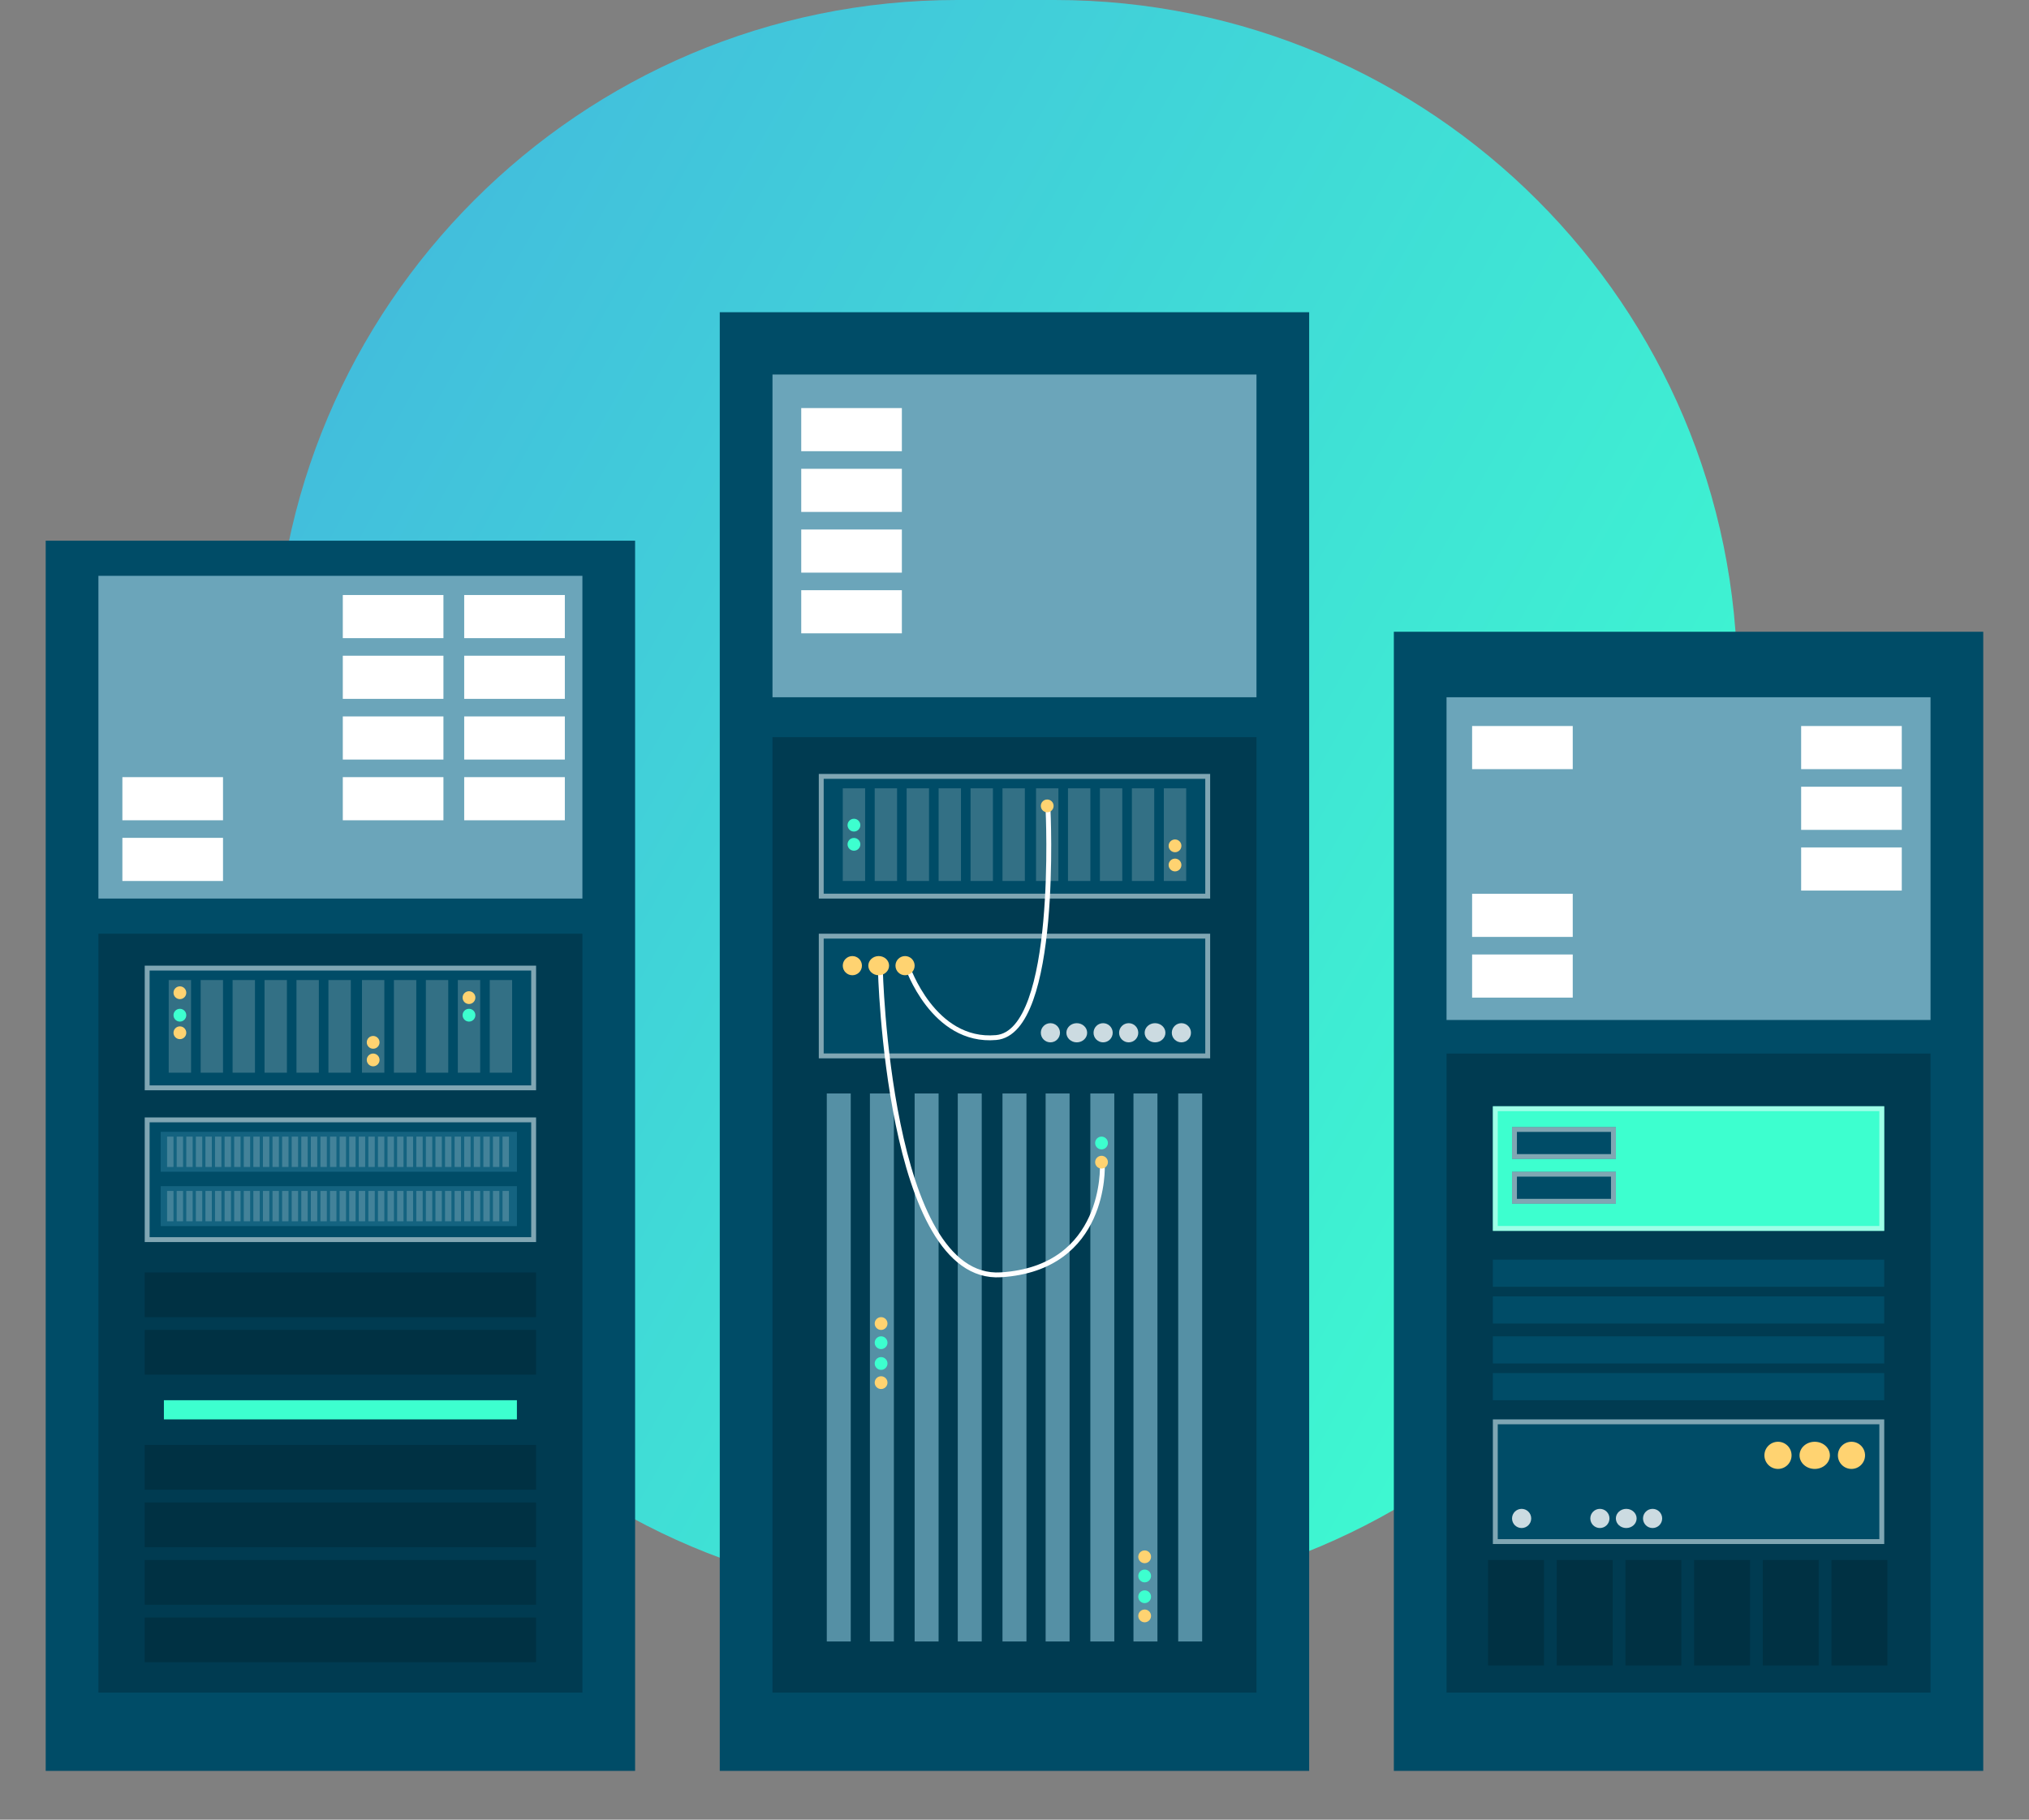 <?xml version="1.0" encoding="UTF-8" standalone="no"?>
<!DOCTYPE svg PUBLIC "-//W3C//DTD SVG 1.1//EN" 
  "http://www.w3.org/Graphics/SVG/1.1/DTD/svg11.dtd">
<svg width="100%" height="100%" viewBox="0 0 416 373" version="1.1"
     xmlns="http://www.w3.org/2000/svg" xmlns:xlink="http://www.w3.org/1999/xlink"
     xml:space="preserve" xmlns:serif="http://www.serif.com/" style="fill-rule:evenodd;clip-rule:evenodd;">

    <rect x="0" y="0" width="416" height="373" fill="#808080" stroke="none"/>

    <style>
        @keyframes blink {
            0%, 100% { opacity: 1; }
            50% { opacity: 0; }
        }

        /* All lights blink, but with different delays */
        [id^="light_"] {
            animation: blink 1.5s infinite ease-in-out;
        }

        #light_1 { animation-delay: 0.1s; }
        #light_2 { animation-delay: 0.25s; }
        #light_3 { animation-delay: 0.4s; }
        #light_4 { animation-delay: 0.55s; }
        #light_5 { animation-delay: 0.7s; }
        #light_6 { animation-delay: 0.85s; }
        #light_7 { animation-delay: 1.0s; }
        #light_8 { animation-delay: 1.15s; }
        #light_9 { animation-delay: 1.3s; }
        #light_10 { animation-delay: 1.45s; }
        #light_11 { animation-delay: 1.6s; }
        #light_12 { animation-delay: 0.2s; }
        #light_13 { animation-delay: 0.35s; }
        #light_14 { animation-delay: 0.5s; }
        #light_15 { animation-delay: 0.65s; }
        #light_16 { animation-delay: 0.8s; }
        #light_17 { animation-delay: 0.95s; }
        #light_18 { animation-delay: 1.1s; }
        #light_19 { animation-delay: 1.25s; }
        #light_20 { animation-delay: 1.4s; }
        #light_21 { animation-delay: 1.55s; }
        #light_22 { animation-delay: 0.05s; }
        #light_23 { animation-delay: 0.9s; }
    </style>

    <path id="Rectangle-359" serif:id="Rectangle 359" d="M216.213,328L196.213,328C118.945,328 56.213,265.268 56.213,188L56.213,140C56.213,62.732 118.945,-0 196.213,0L216.213,0C293.481,0 356.213,62.732 356.213,140L356.213,188C356.213,265.268 293.481,328 216.213,328Z" style="fill:url(#_Linear1);"/>
    <g id="Group-73" serif:id="Group 73">
        <rect id="Rectangle-117" serif:id="Rectangle 117" x="288.775" y="132.498" width="114.844" height="227.502" style="fill:rgb(0,76,103);stroke:rgb(0,76,103);stroke-width:6px;"/>
        <rect id="Rectangle-115" serif:id="Rectangle 115" x="12.369" y="113.832" width="114.844" height="246.169" style="fill:rgb(0,76,103);stroke:rgb(0,76,103);stroke-width:6px;"/>
        <rect id="Rectangle-112" serif:id="Rectangle 112" x="20.178" y="118.035" width="99.23" height="66.153" style="fill:rgb(107,165,186);"/>
        <rect id="Rectangle-245" serif:id="Rectangle 245" x="95.174" y="121.967" width="20.632" height="8.842" style="fill:white;"/>
        <rect id="Rectangle-246" serif:id="Rectangle 246" x="95.174" y="134.412" width="20.632" height="8.842" style="fill:white;"/>
        <rect id="Rectangle-247" serif:id="Rectangle 247" x="95.174" y="146.855" width="20.632" height="8.842" style="fill:white;"/>
        <rect id="Rectangle-248" serif:id="Rectangle 248" x="95.174" y="159.301" width="20.632" height="8.842" style="fill:white;"/>
        <rect id="Rectangle-249" serif:id="Rectangle 249" x="70.283" y="121.967" width="20.632" height="8.842" style="fill:white;"/>
        <rect id="Rectangle-250" serif:id="Rectangle 250" x="70.283" y="134.412" width="20.632" height="8.842" style="fill:white;"/>
        <rect id="Rectangle-251" serif:id="Rectangle 251" x="70.283" y="146.855" width="20.632" height="8.842" style="fill:white;"/>
        <rect id="Rectangle-252" serif:id="Rectangle 252" x="70.283" y="159.301" width="20.632" height="8.842" style="fill:white;"/>
        <rect id="Rectangle-253" serif:id="Rectangle 253" x="25.092" y="159.301" width="20.632" height="8.842" style="fill:white;"/>
        <rect id="Rectangle-254" serif:id="Rectangle 254" x="25.092" y="171.744" width="20.632" height="8.842" style="fill:white;"/>
        <rect id="Rectangle-120" serif:id="Rectangle 120" x="20.178" y="191.395" width="99.23" height="155.559" style="fill:rgb(0,59,81);"/>
        <rect id="Rectangle-116" serif:id="Rectangle 116" x="150.572" y="67" width="114.844" height="293" style="fill:rgb(0,76,103);stroke:rgb(0,76,103);stroke-width:6px;"/>
        <rect id="Rectangle-113" serif:id="Rectangle 113" x="158.381" y="76.772" width="99.23" height="66.153" style="fill:rgb(107,165,186);"/>
        <rect id="Rectangle-118" serif:id="Rectangle 118" x="158.381" y="151.113" width="99.23" height="195.84" style="fill:rgb(0,59,81);"/>
        <g id="Rectangle-121" serif:id="Rectangle 121">
            <rect x="167.877" y="158.645" width="80.236" height="25.544" style="fill:rgb(0,76,103);"/>
            <rect x="168.377" y="159.145" width="79.236" height="24.544" style="fill:none;stroke:white;stroke-opacity:0.5;stroke-width:1px;"/>
        </g>
        <rect id="Rectangle-127" serif:id="Rectangle 127" x="164.275" y="83.648" width="20.632" height="8.842" style="fill:white;"/>
        <rect id="Rectangle-128" serif:id="Rectangle 128" x="164.275" y="96.094" width="20.632" height="8.842" style="fill:white;"/>
        <rect id="Rectangle-129" serif:id="Rectangle 129" x="164.275" y="108.539" width="20.632" height="8.842" style="fill:white;"/>
        <rect id="Rectangle-130" serif:id="Rectangle 130" x="164.275" y="120.982" width="20.632" height="8.842" style="fill:white;"/>
        <rect id="Rectangle-131" serif:id="Rectangle 131" x="172.791" y="161.592" width="4.585" height="18.994" style="fill:white;fill-opacity:0.2;"/>
        <rect id="Rectangle-132" serif:id="Rectangle 132" x="179.338" y="161.592" width="4.585" height="18.994" style="fill:white;fill-opacity:0.2;"/>
        <rect id="Rectangle-133" serif:id="Rectangle 133" x="185.889" y="161.592" width="4.585" height="18.994" style="fill:white;fill-opacity:0.2;"/>
        <rect id="Rectangle-134" serif:id="Rectangle 134" x="192.44" y="161.592" width="4.585" height="18.994" style="fill:white;fill-opacity:0.2;"/>
        <rect id="Rectangle-135" serif:id="Rectangle 135" x="198.99" y="161.592" width="4.585" height="18.994" style="fill:white;fill-opacity:0.2;"/>
        <rect id="Rectangle-136" serif:id="Rectangle 136" x="205.537" y="161.592" width="4.585" height="18.994" style="fill:white;fill-opacity:0.2;"/>
        <rect id="Rectangle-137" serif:id="Rectangle 137" x="212.416" y="161.592" width="4.585" height="18.994" style="fill:white;fill-opacity:0.2;"/>
        <rect id="Rectangle-138" serif:id="Rectangle 138" x="218.967" y="161.592" width="4.585" height="18.994" style="fill:white;fill-opacity:0.2;"/>
        <rect id="Rectangle-139" serif:id="Rectangle 139" x="225.514" y="161.592" width="4.585" height="18.994" style="fill:white;fill-opacity:0.2;"/>
        <rect id="Rectangle-140" serif:id="Rectangle 140" x="232.065" y="161.592" width="4.585" height="18.994" style="fill:white;fill-opacity:0.2;"/>
        <rect id="Rectangle-141" serif:id="Rectangle 141" x="238.615" y="161.592" width="4.585" height="18.994" style="fill:white;fill-opacity:0.2;"/>
        <g id="Rectangle-122" serif:id="Rectangle 122">
            <rect x="167.877" y="191.395" width="80.236" height="25.544" style="fill:rgb(0,76,103);"/>
            <rect x="168.377" y="191.895" width="79.236" height="24.544" style="fill:none;stroke:white;stroke-opacity:0.5;stroke-width:1px;"/>
        </g>
        <rect id="Rectangle-123" serif:id="Rectangle 123" x="169.514" y="224.143" width="4.912" height="112.33" style="fill:rgb(107,165,186);fill-opacity:0.8;"/>
        <rect id="Rectangle-142" serif:id="Rectangle 142" x="178.358" y="224.143" width="4.912" height="112.33" style="fill:rgb(107,165,186);fill-opacity:0.8;"/>
        <rect id="Rectangle-143" serif:id="Rectangle 143" x="187.525" y="224.143" width="4.912" height="112.33" style="fill:rgb(107,165,186);fill-opacity:0.8;"/>
        <rect id="Rectangle-144" serif:id="Rectangle 144" x="196.369" y="224.143" width="4.912" height="112.33" style="fill:rgb(107,165,186);fill-opacity:0.8;"/>
        <rect id="Rectangle-145" serif:id="Rectangle 145" x="205.537" y="224.143" width="4.912" height="112.33" style="fill:rgb(107,165,186);fill-opacity:0.8;"/>
        <rect id="Rectangle-146" serif:id="Rectangle 146" x="214.381" y="224.143" width="4.912" height="112.33" style="fill:rgb(107,165,186);fill-opacity:0.8;"/>
        <rect id="Rectangle-147" serif:id="Rectangle 147" x="223.549" y="224.143" width="4.912" height="112.33" style="fill:rgb(107,165,186);fill-opacity:0.8;"/>
        <rect id="Rectangle-148" serif:id="Rectangle 148" x="232.393" y="224.143" width="4.912" height="112.33" style="fill:rgb(107,165,186);fill-opacity:0.8;"/>
        <rect id="Rectangle-149" serif:id="Rectangle 149" x="241.565" y="224.143" width="4.912" height="112.33" style="fill:rgb(107,165,186);fill-opacity:0.8;"/>
        <rect id="Rectangle-114" serif:id="Rectangle 114" x="296.58" y="142.926" width="99.23" height="66.153" style="fill:rgb(107,165,186);"/>
        <rect id="Rectangle-270" serif:id="Rectangle 270" x="369.283" y="148.82" width="20.632" height="8.842" style="fill:white;"/>
        <rect id="Rectangle-271" serif:id="Rectangle 271" x="369.283" y="161.266" width="20.632" height="8.842" style="fill:white;"/>
        <rect id="Rectangle-272" serif:id="Rectangle 272" x="369.283" y="173.709" width="20.632" height="8.842" style="fill:white;"/>
        <rect id="Rectangle-274" serif:id="Rectangle 274" x="301.822" y="183.207" width="20.632" height="8.842" style="fill:white;"/>
        <rect id="Rectangle-276" serif:id="Rectangle 276" x="301.822" y="148.82" width="20.632" height="8.842" style="fill:white;"/>
        <rect id="Rectangle-275" serif:id="Rectangle 275" x="301.822" y="195.652" width="20.632" height="8.842" style="fill:white;"/>
        <rect id="Rectangle-119" serif:id="Rectangle 119" x="296.58" y="215.957" width="99.23" height="130.997" style="fill:rgb(0,59,81);"/>
        <rect id="Rectangle-258" serif:id="Rectangle 258" x="306.08" y="258.203" width="80.236" height="5.567" style="fill:rgb(0,76,103);"/>
        <rect id="Rectangle-264" serif:id="Rectangle 264" x="305.096" y="319.771" width="11.462" height="21.615" style="fill:rgb(0,49,67);"/>
        <rect id="Rectangle-265" serif:id="Rectangle 265" x="319.178" y="319.771" width="11.462" height="21.615" style="fill:rgb(0,49,67);"/>
        <rect id="Rectangle-266" serif:id="Rectangle 266" x="333.26" y="319.771" width="11.462" height="21.615" style="fill:rgb(0,49,67);"/>
        <rect id="Rectangle-267" serif:id="Rectangle 267" x="347.342" y="319.771" width="11.462" height="21.615" style="fill:rgb(0,49,67);"/>
        <rect id="Rectangle-268" serif:id="Rectangle 268" x="361.424" y="319.771" width="11.462" height="21.615" style="fill:rgb(0,49,67);"/>
        <rect id="Rectangle-269" serif:id="Rectangle 269" x="375.506" y="319.771" width="11.462" height="21.615" style="fill:rgb(0,49,67);"/>
        <rect id="Rectangle-259" serif:id="Rectangle 259" x="306.08" y="265.734" width="80.236" height="5.567" style="fill:rgb(0,76,103);"/>
        <rect id="Rectangle-260" serif:id="Rectangle 260" x="306.08" y="273.922" width="80.236" height="5.567" style="fill:rgb(0,76,103);"/>
        <rect id="Rectangle-261" serif:id="Rectangle 261" x="306.08" y="281.455" width="80.236" height="5.567" style="fill:rgb(0,76,103);"/>
        <circle id="light_23" cx="180.648" cy="271.302" r="1.31" style="fill:rgb(255,211,113);"/>
        <circle id="light_22" cx="180.648" cy="275.232" r="1.31" style="fill:rgb(61,255,207);"/>
        <circle id="light_21" cx="180.648" cy="279.49" r="1.31" style="fill:rgb(61,255,207);"/>
        <circle id="light_20" cx="180.648" cy="283.419" r="1.31" style="fill:rgb(255,211,113);"/>
        <circle id="light_19" cx="234.687" cy="319.117" r="1.31" style="fill:rgb(255,211,113);"/>
        <circle id="light_18" cx="234.687" cy="323.046" r="1.31" style="fill:rgb(61,255,207);"/>
        <circle id="light_17" cx="234.687" cy="327.302" r="1.31" style="fill:rgb(61,255,207);"/>
        <circle id="light_16" cx="234.687" cy="331.234" r="1.31" style="fill:rgb(255,211,113);"/>
        <path id="Line-48" serif:id="Line 48" d="M214.872,165.85C214.872,165.85 217.164,211.534 204.229,212.681C191.293,213.828 186.01,198.055 186.01,198.055" style="fill:none;fill-rule:nonzero;stroke:white;stroke-width:1px;"/>
        <path id="Line-49" serif:id="Line 49" d="M180.487,198.435C180.487,198.435 181.962,262.787 205.214,261.314C226.979,259.934 226.009,238.88 226.009,238.88" style="fill:none;fill-rule:nonzero;stroke:white;stroke-width:1px;"/>
        <circle id="Ellipse-84" serif:id="Ellipse 84" cx="174.756" cy="197.943" r="1.965" style="fill:rgb(255,211,113);"/>
        <ellipse id="Ellipse-85" serif:id="Ellipse 85" cx="180.158" cy="197.943" rx="2.129" ry="1.965" style="fill:rgb(255,211,113);"/>
        <circle id="Ellipse-86" serif:id="Ellipse 86" cx="185.561" cy="197.943" r="1.965" style="fill:rgb(255,211,113);"/>
        <circle id="Ellipse-95" serif:id="Ellipse 95" cx="231.412" cy="211.699" r="1.965" style="fill:white;fill-opacity:0.8;"/>
        <ellipse id="Ellipse-96" serif:id="Ellipse 96" cx="236.814" cy="211.699" rx="2.129" ry="1.965" style="fill:white;fill-opacity:0.8;"/>
        <circle id="Ellipse-97" serif:id="Ellipse 97" cx="242.217" cy="211.699" r="1.965" style="fill:white;fill-opacity:0.8;"/>
        <circle id="Ellipse-98" serif:id="Ellipse 98" cx="215.362" cy="211.699" r="1.965" style="fill:white;fill-opacity:0.8;"/>
        <ellipse id="Ellipse-99" serif:id="Ellipse 99" cx="220.767" cy="211.699" rx="2.129" ry="1.965" style="fill:white;fill-opacity:0.8;"/>
        <circle id="Ellipse-100" serif:id="Ellipse 100" cx="226.17" cy="211.699" r="1.965" style="fill:white;fill-opacity:0.8;"/>
        <g id="Rectangle-263" serif:id="Rectangle 263">
            <rect x="306.08" y="290.953" width="80.236" height="25.544" style="fill:rgb(0,76,103);"/>
            <rect x="306.58" y="291.453" width="79.236" height="24.544" style="fill:none;stroke:white;stroke-opacity:0.5;stroke-width:1px;"/>
        </g>
        <circle id="light_15" cx="364.536" cy="298.321" r="2.784" style="fill:rgb(255,211,113);"/>
        <ellipse id="light_14" cx="372.066" cy="298.321" rx="3.111" ry="2.784" style="fill:rgb(255,211,113);"/>
        <circle id="light_13" cx="379.602" cy="298.321" r="2.784" style="fill:rgb(255,211,113);"/>
        <circle id="Ellipse-119" serif:id="Ellipse 119" cx="328.022" cy="311.256" r="1.965" style="fill:white;fill-opacity:0.8;"/>
        <ellipse id="Ellipse-120" serif:id="Ellipse 120" cx="333.424" cy="311.256" rx="2.129" ry="1.965" style="fill:white;fill-opacity:0.8;"/>
        <circle id="Ellipse-121" serif:id="Ellipse 121" cx="338.826" cy="311.256" r="1.965" style="fill:white;fill-opacity:0.8;"/>
        <circle id="Ellipse-122" serif:id="Ellipse 122" cx="311.975" cy="311.256" r="1.965" style="fill:white;fill-opacity:0.8;"/>
        <circle id="light_12" cx="225.843" cy="234.296" r="1.31" style="fill:rgb(61,255,207);"/>
        <circle id="Ellipse-88" serif:id="Ellipse 88" cx="225.843" cy="238.226" r="1.31" style="fill:rgb(255,211,113);"/>
        <circle id="Elipse" cx="214.707" cy="165.195" r="1.31" style="fill:rgb(255,211,113);"/>
        <circle id="light_11" cx="240.91" cy="177.312" r="1.31" style="fill:rgb(255,211,113);"/>
        <circle id="light_10" cx="240.91" cy="173.382" r="1.31" style="fill:rgb(255,211,113);"/>
        <circle id="light_9" cx="175.082" cy="173.074" r="1.31" style="fill:rgb(61,255,207);"/>
        <circle id="light_8" cx="175.082" cy="169.142" r="1.31" style="fill:rgb(61,255,207);"/>
        <g id="Rectangle-151" serif:id="Rectangle 151">
            <rect x="29.674" y="197.943" width="80.235" height="25.544" style="fill:rgb(0,76,103);"/>
            <rect x="30.174" y="198.443" width="79.235" height="24.544" style="fill:none;stroke:white;stroke-opacity:0.5;stroke-width:1px;"/>
        </g>
        <g id="Rectangle-255" serif:id="Rectangle 255">
            <rect x="306.08" y="226.764" width="80.236" height="25.544" style="fill:rgb(61,255,207);"/>
            <rect x="306.58" y="227.264" width="79.236" height="24.544" style="fill:none;stroke:white;stroke-opacity:0.5;stroke-width:1px;"/>
        </g>
        <g id="Rectangle-256" serif:id="Rectangle 256">
            <rect x="310.01" y="231.021" width="21.287" height="6.55" style="fill:rgb(0,76,103);"/>
            <rect x="310.51" y="231.521" width="20.287" height="5.55" style="fill:none;stroke:white;stroke-opacity:0.5;stroke-width:1px;"/>
        </g>
        <g id="Rectangle-257" serif:id="Rectangle 257">
            <rect x="310.01" y="240.189" width="21.287" height="6.55" style="fill:rgb(0,76,103);"/>
            <rect x="310.51" y="240.689" width="20.287" height="5.55" style="fill:none;stroke:white;stroke-opacity:0.5;stroke-width:1px;"/>
        </g>
        <rect id="Rectangle-152" serif:id="Rectangle 152" x="34.588" y="200.893" width="4.585" height="18.994" style="fill:white;fill-opacity:0.2;"/>
        <rect id="Rectangle-153" serif:id="Rectangle 153" x="41.139" y="200.893" width="4.585" height="18.994" style="fill:white;fill-opacity:0.2;"/>
        <rect id="Rectangle-154" serif:id="Rectangle 154" x="47.69" y="200.893" width="4.585" height="18.994" style="fill:white;fill-opacity:0.2;"/>
        <rect id="Rectangle-155" serif:id="Rectangle 155" x="54.237" y="200.893" width="4.585" height="18.994" style="fill:white;fill-opacity:0.2;"/>
        <rect id="Rectangle-156" serif:id="Rectangle 156" x="60.787" y="200.893" width="4.585" height="18.994" style="fill:white;fill-opacity:0.2;"/>
        <rect id="Rectangle-157" serif:id="Rectangle 157" x="67.338" y="200.893" width="4.585" height="18.994" style="fill:white;fill-opacity:0.2;"/>
        <rect id="Rectangle-158" serif:id="Rectangle 158" x="74.213" y="200.893" width="4.585" height="18.994" style="fill:white;fill-opacity:0.2;"/>
        <rect id="Rectangle-159" serif:id="Rectangle 159" x="80.764" y="200.893" width="4.585" height="18.994" style="fill:white;fill-opacity:0.2;"/>
        <rect id="Rectangle-160" serif:id="Rectangle 160" x="87.315" y="200.893" width="4.585" height="18.994" style="fill:white;fill-opacity:0.2;"/>
        <rect id="Rectangle-161" serif:id="Rectangle 161" x="93.865" y="200.893" width="4.585" height="18.994" style="fill:white;fill-opacity:0.2;"/>
        <rect id="Rectangle-162" serif:id="Rectangle 162" x="100.412" y="200.893" width="4.585" height="18.994" style="fill:white;fill-opacity:0.2;"/>
        <g id="Rectangle-163" serif:id="Rectangle 163">
            <rect x="29.674" y="229.057" width="80.235" height="25.544" style="fill:rgb(0,76,103);"/>
            <rect x="30.174" y="229.557" width="79.235" height="24.544" style="fill:none;stroke:white;stroke-opacity:0.5;stroke-width:1px;"/>
        </g>
        <rect id="Rectangle-166" serif:id="Rectangle 166" x="29.674" y="260.822" width="80.235" height="9.17" style="fill:rgb(0,49,67);"/>
        <rect id="Rectangle-167" serif:id="Rectangle 167" x="29.674" y="272.613" width="80.235" height="9.17" style="fill:rgb(0,49,67);"/>
        <rect id="Rectangle-168" serif:id="Rectangle 168" x="33.604" y="287.021" width="72.376" height="3.93" style="fill:rgb(61,255,207);"/>
        <rect id="Rectangle-170" serif:id="Rectangle 170" x="29.674" y="307.982" width="80.235" height="9.17" style="fill:rgb(0,49,67);"/>
        <rect id="Rectangle-171" serif:id="Rectangle 171" x="29.674" y="319.771" width="80.235" height="9.17" style="fill:rgb(0,49,67);"/>
        <rect id="Rectangle-172" serif:id="Rectangle 172" x="29.674" y="331.561" width="80.235" height="9.17" style="fill:rgb(0,49,67);"/>
        <rect id="Rectangle-169" serif:id="Rectangle 169" x="29.674" y="296.191" width="80.235" height="9.17" style="fill:rgb(0,49,67);"/>
        <rect id="Rectangle-164" serif:id="Rectangle 164" x="32.951" y="232.004" width="73.031" height="8.187" style="fill:rgb(20,99,128);"/>
        <rect id="Rectangle-173" serif:id="Rectangle 173" x="34.26" y="232.986" width="1.31" height="6.222" style="fill:white;fill-opacity:0.2;"/>
        <rect id="Rectangle-174" serif:id="Rectangle 174" x="36.225" y="232.986" width="1.31" height="6.222" style="fill:white;fill-opacity:0.2;"/>
        <rect id="Rectangle-175" serif:id="Rectangle 175" x="38.19" y="232.986" width="1.31" height="6.222" style="fill:white;fill-opacity:0.2;"/>
        <rect id="Rectangle-176" serif:id="Rectangle 176" x="40.155" y="232.986" width="1.31" height="6.222" style="fill:white;fill-opacity:0.2;"/>
        <rect id="Rectangle-177" serif:id="Rectangle 177" x="42.119" y="232.986" width="1.31" height="6.222" style="fill:white;fill-opacity:0.2;"/>
        <rect id="Rectangle-178" serif:id="Rectangle 178" x="44.084" y="232.986" width="1.31" height="6.222" style="fill:white;fill-opacity:0.2;"/>
        <rect id="Rectangle-179" serif:id="Rectangle 179" x="46.049" y="232.986" width="1.31" height="6.222" style="fill:white;fill-opacity:0.2;"/>
        <rect id="Rectangle-180" serif:id="Rectangle 180" x="48.014" y="232.986" width="1.31" height="6.222" style="fill:white;fill-opacity:0.2;"/>
        <rect id="Rectangle-181" serif:id="Rectangle 181" x="49.979" y="232.986" width="1.31" height="6.222" style="fill:white;fill-opacity:0.2;"/>
        <rect id="Rectangle-182" serif:id="Rectangle 182" x="51.944" y="232.986" width="1.31" height="6.222" style="fill:white;fill-opacity:0.2;"/>
        <rect id="Rectangle-183" serif:id="Rectangle 183" x="53.908" y="232.986" width="1.31" height="6.222" style="fill:white;fill-opacity:0.2;"/>
        <rect id="Rectangle-184" serif:id="Rectangle 184" x="55.873" y="232.986" width="1.31" height="6.222" style="fill:white;fill-opacity:0.2;"/>
        <rect id="Rectangle-185" serif:id="Rectangle 185" x="57.842" y="232.986" width="1.31" height="6.222" style="fill:white;fill-opacity:0.2;"/>
        <rect id="Rectangle-186" serif:id="Rectangle 186" x="59.807" y="232.986" width="1.31" height="6.222" style="fill:white;fill-opacity:0.2;"/>
        <rect id="Rectangle-187" serif:id="Rectangle 187" x="61.772" y="232.986" width="1.31" height="6.222" style="fill:white;fill-opacity:0.2;"/>
        <rect id="Rectangle-188" serif:id="Rectangle 188" x="63.736" y="232.986" width="1.31" height="6.222" style="fill:white;fill-opacity:0.2;"/>
        <rect id="Rectangle-189" serif:id="Rectangle 189" x="65.701" y="232.986" width="1.31" height="6.222" style="fill:white;fill-opacity:0.2;"/>
        <rect id="Rectangle-190" serif:id="Rectangle 190" x="67.666" y="232.986" width="1.31" height="6.222" style="fill:white;fill-opacity:0.2;"/>
        <rect id="Rectangle-191" serif:id="Rectangle 191" x="69.631" y="232.986" width="1.31" height="6.222" style="fill:white;fill-opacity:0.2;"/>
        <rect id="Rectangle-192" serif:id="Rectangle 192" x="71.596" y="232.986" width="1.31" height="6.222" style="fill:white;fill-opacity:0.2;"/>
        <rect id="Rectangle-193" serif:id="Rectangle 193" x="73.561" y="232.986" width="1.31" height="6.222" style="fill:white;fill-opacity:0.2;"/>
        <rect id="Rectangle-194" serif:id="Rectangle 194" x="75.525" y="232.986" width="1.31" height="6.222" style="fill:white;fill-opacity:0.2;"/>
        <rect id="Rectangle-195" serif:id="Rectangle 195" x="77.49" y="232.986" width="1.31" height="6.222" style="fill:white;fill-opacity:0.2;"/>
        <rect id="Rectangle-196" serif:id="Rectangle 196" x="79.455" y="232.986" width="1.31" height="6.222" style="fill:white;fill-opacity:0.2;"/>
        <rect id="Rectangle-197" serif:id="Rectangle 197" x="81.42" y="232.986" width="1.31" height="6.222" style="fill:white;fill-opacity:0.2;"/>
        <rect id="Rectangle-198" serif:id="Rectangle 198" x="83.385" y="232.986" width="1.31" height="6.222" style="fill:white;fill-opacity:0.2;"/>
        <rect id="Rectangle-199" serif:id="Rectangle 199" x="85.35" y="232.986" width="1.31" height="6.222" style="fill:white;fill-opacity:0.2;"/>
        <rect id="Rectangle-200" serif:id="Rectangle 200" x="87.315" y="232.986" width="1.31" height="6.222" style="fill:white;fill-opacity:0.2;"/>
        <rect id="Rectangle-201" serif:id="Rectangle 201" x="89.279" y="232.986" width="1.31" height="6.222" style="fill:white;fill-opacity:0.2;"/>
        <rect id="Rectangle-202" serif:id="Rectangle 202" x="91.244" y="232.986" width="1.31" height="6.222" style="fill:white;fill-opacity:0.2;"/>
        <rect id="Rectangle-203" serif:id="Rectangle 203" x="93.209" y="232.986" width="1.31" height="6.222" style="fill:white;fill-opacity:0.2;"/>
        <rect id="Rectangle-204" serif:id="Rectangle 204" x="95.174" y="232.986" width="1.31" height="6.222" style="fill:white;fill-opacity:0.2;"/>
        <rect id="Rectangle-205" serif:id="Rectangle 205" x="97.139" y="232.986" width="1.31" height="6.222" style="fill:white;fill-opacity:0.2;"/>
        <rect id="Rectangle-206" serif:id="Rectangle 206" x="99.104" y="232.986" width="1.31" height="6.222" style="fill:white;fill-opacity:0.2;"/>
        <rect id="Rectangle-207" serif:id="Rectangle 207" x="101.068" y="232.986" width="1.31" height="6.222" style="fill:white;fill-opacity:0.2;"/>
        <rect id="Rectangle-208" serif:id="Rectangle 208" x="103.033" y="232.986" width="1.31" height="6.222" style="fill:white;fill-opacity:0.2;"/>
        <rect id="Rectangle-165" serif:id="Rectangle 165" x="32.951" y="243.139" width="73.031" height="8.187" style="fill:rgb(20,99,128);"/>
        <circle id="light_1" cx="36.882" cy="203.494" r="1.31" style="fill:rgb(255,211,113);"/>
        <circle id="light_2" cx="36.882" cy="208.097" r="1.31" style="fill:rgb(61,255,207);"/>
        <circle id="light_3" cx="36.882" cy="211.699" r="1.31" style="fill:rgb(255,211,113);"/>
        <circle id="light_4" cx="76.507" cy="213.663" r="1.31" style="fill:rgb(255,211,113);"/>
        <circle id="light_5" cx="76.507" cy="217.267" r="1.31" style="fill:rgb(255,211,113);"/>
        <circle id="light_6" cx="96.156" cy="204.494" r="1.31" style="fill:rgb(255,211,113);"/>
        <circle id="light_7" cx="96.156" cy="208.097" r="1.31" style="fill:rgb(61,255,207);"/>
        <rect id="Rectangle-209" serif:id="Rectangle 209" x="34.26" y="244.121" width="1.31" height="6.222" style="fill:white;fill-opacity:0.2;"/>
        <rect id="Rectangle-210" serif:id="Rectangle 210" x="36.225" y="244.121" width="1.31" height="6.222" style="fill:white;fill-opacity:0.2;"/>
        <rect id="Rectangle-211" serif:id="Rectangle 211" x="38.19" y="244.121" width="1.31" height="6.222" style="fill:white;fill-opacity:0.2;"/>
        <rect id="Rectangle-212" serif:id="Rectangle 212" x="40.155" y="244.121" width="1.31" height="6.222" style="fill:white;fill-opacity:0.2;"/>
        <rect id="Rectangle-213" serif:id="Rectangle 213" x="42.119" y="244.121" width="1.31" height="6.222" style="fill:white;fill-opacity:0.2;"/>
        <rect id="Rectangle-214" serif:id="Rectangle 214" x="44.084" y="244.121" width="1.31" height="6.222" style="fill:white;fill-opacity:0.2;"/>
        <rect id="Rectangle-215" serif:id="Rectangle 215" x="46.049" y="244.121" width="1.31" height="6.222" style="fill:white;fill-opacity:0.2;"/>
        <rect id="Rectangle-216" serif:id="Rectangle 216" x="48.014" y="244.121" width="1.31" height="6.222" style="fill:white;fill-opacity:0.2;"/>
        <rect id="Rectangle-217" serif:id="Rectangle 217" x="49.979" y="244.121" width="1.31" height="6.222" style="fill:white;fill-opacity:0.2;"/>
        <rect id="Rectangle-218" serif:id="Rectangle 218" x="51.944" y="244.121" width="1.31" height="6.222" style="fill:white;fill-opacity:0.2;"/>
        <rect id="Rectangle-219" serif:id="Rectangle 219" x="53.908" y="244.121" width="1.31" height="6.222" style="fill:white;fill-opacity:0.2;"/>
        <rect id="Rectangle-220" serif:id="Rectangle 220" x="55.873" y="244.121" width="1.31" height="6.222" style="fill:white;fill-opacity:0.2;"/>
        <rect id="Rectangle-221" serif:id="Rectangle 221" x="57.842" y="244.121" width="1.31" height="6.222" style="fill:white;fill-opacity:0.2;"/>
        <rect id="Rectangle-222" serif:id="Rectangle 222" x="59.807" y="244.121" width="1.31" height="6.222" style="fill:white;fill-opacity:0.2;"/>
        <rect id="Rectangle-223" serif:id="Rectangle 223" x="61.772" y="244.121" width="1.31" height="6.222" style="fill:white;fill-opacity:0.2;"/>
        <rect id="Rectangle-224" serif:id="Rectangle 224" x="63.736" y="244.121" width="1.31" height="6.222" style="fill:white;fill-opacity:0.2;"/>
        <rect id="Rectangle-225" serif:id="Rectangle 225" x="65.701" y="244.121" width="1.31" height="6.222" style="fill:white;fill-opacity:0.2;"/>
        <rect id="Rectangle-226" serif:id="Rectangle 226" x="67.666" y="244.121" width="1.31" height="6.222" style="fill:white;fill-opacity:0.2;"/>
        <rect id="Rectangle-227" serif:id="Rectangle 227" x="69.631" y="244.121" width="1.31" height="6.222" style="fill:white;fill-opacity:0.2;"/>
        <rect id="Rectangle-228" serif:id="Rectangle 228" x="71.596" y="244.121" width="1.31" height="6.222" style="fill:white;fill-opacity:0.2;"/>
        <rect id="Rectangle-229" serif:id="Rectangle 229" x="73.561" y="244.121" width="1.31" height="6.222" style="fill:white;fill-opacity:0.2;"/>
        <rect id="Rectangle-230" serif:id="Rectangle 230" x="75.525" y="244.121" width="1.31" height="6.222" style="fill:white;fill-opacity:0.2;"/>
        <rect id="Rectangle-231" serif:id="Rectangle 231" x="77.49" y="244.121" width="1.31" height="6.222" style="fill:white;fill-opacity:0.2;"/>
        <rect id="Rectangle-232" serif:id="Rectangle 232" x="79.455" y="244.121" width="1.31" height="6.222" style="fill:white;fill-opacity:0.2;"/>
        <rect id="Rectangle-233" serif:id="Rectangle 233" x="81.42" y="244.121" width="1.31" height="6.222" style="fill:white;fill-opacity:0.2;"/>
        <rect id="Rectangle-234" serif:id="Rectangle 234" x="83.385" y="244.121" width="1.31" height="6.222" style="fill:white;fill-opacity:0.2;"/>
        <rect id="Rectangle-235" serif:id="Rectangle 235" x="85.35" y="244.121" width="1.31" height="6.222" style="fill:white;fill-opacity:0.2;"/>
        <rect id="Rectangle-236" serif:id="Rectangle 236" x="87.315" y="244.121" width="1.31" height="6.222" style="fill:white;fill-opacity:0.2;"/>
        <rect id="Rectangle-237" serif:id="Rectangle 237" x="89.279" y="244.121" width="1.31" height="6.222" style="fill:white;fill-opacity:0.2;"/>
        <rect id="Rectangle-238" serif:id="Rectangle 238" x="91.244" y="244.121" width="1.31" height="6.222" style="fill:white;fill-opacity:0.2;"/>
        <rect id="Rectangle-239" serif:id="Rectangle 239" x="93.209" y="244.121" width="1.31" height="6.222" style="fill:white;fill-opacity:0.2;"/>
        <rect id="Rectangle-240" serif:id="Rectangle 240" x="95.174" y="244.121" width="1.31" height="6.222" style="fill:white;fill-opacity:0.2;"/>
        <rect id="Rectangle-241" serif:id="Rectangle 241" x="97.139" y="244.121" width="1.31" height="6.222" style="fill:white;fill-opacity:0.2;"/>
        <rect id="Rectangle-242" serif:id="Rectangle 242" x="99.104" y="244.121" width="1.31" height="6.222" style="fill:white;fill-opacity:0.2;"/>
        <rect id="Rectangle-243" serif:id="Rectangle 243" x="101.068" y="244.121" width="1.31" height="6.222" style="fill:white;fill-opacity:0.2;"/>
        <rect id="Rectangle-244" serif:id="Rectangle 244" x="103.033" y="244.121" width="1.31" height="6.222" style="fill:white;fill-opacity:0.2;"/>
    </g>
    <defs>
        <linearGradient id="_Linear1" x1="0" y1="0" x2="1" y2="0" gradientUnits="userSpaceOnUse" gradientTransform="matrix(-354.5,-205,205,-354.5,356.213,264)">
            <stop offset="0" style="stop-color:rgb(61,255,207);stop-opacity:1"/>
            <stop offset="0.98" style="stop-color:rgb(67,178,223);stop-opacity:1"/>
            <stop offset="1" style="stop-color:rgb(67,178,223);stop-opacity:1"/>
        </linearGradient>
    </defs>

</svg>
